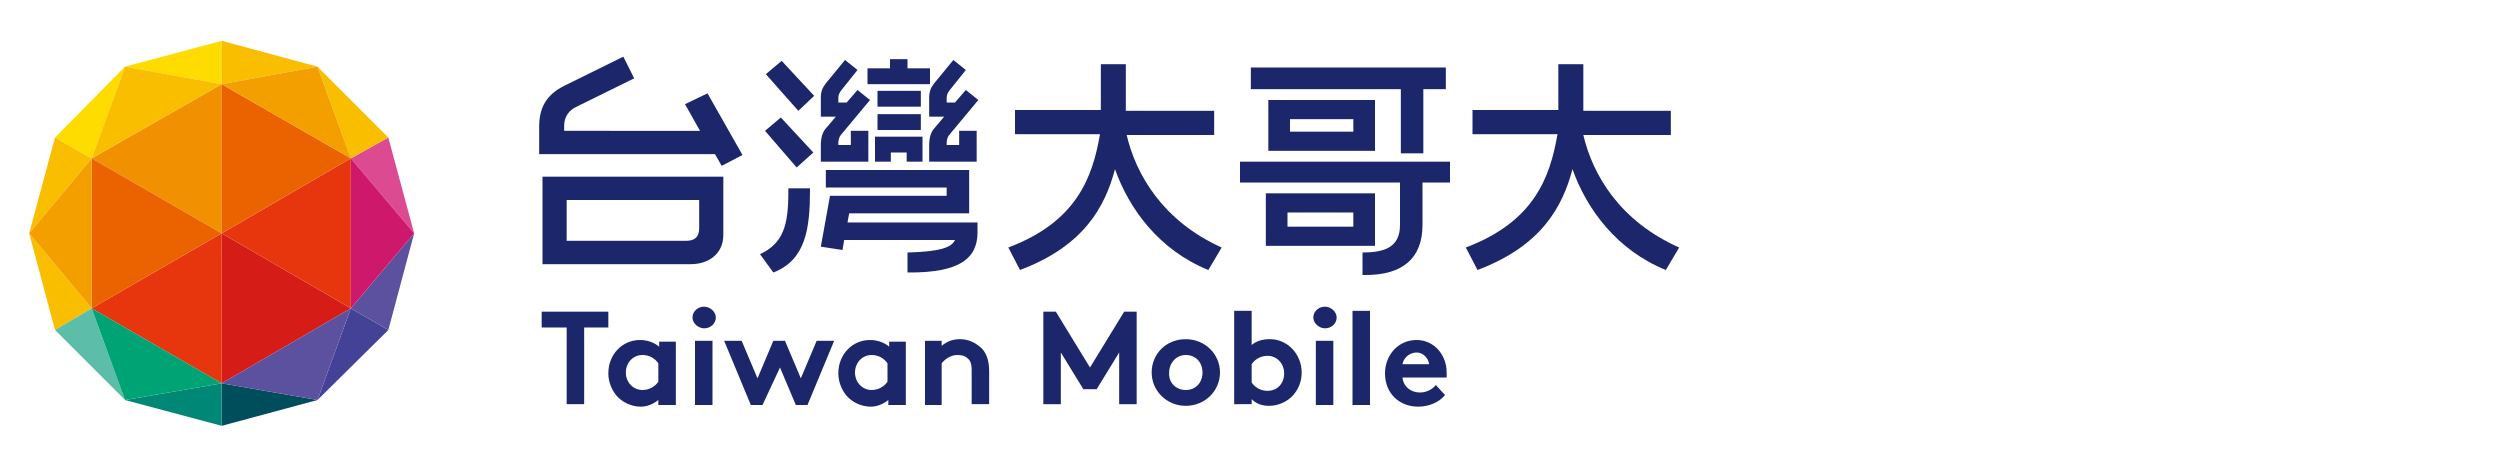 <?xml version="1.0" encoding="utf-8"?>
<!-- Generator: Adobe Illustrator 25.2.3, SVG Export Plug-In . SVG Version: 6.00 Build 0)  -->
<svg version="1.1" id="圖層_1" xmlns="http://www.w3.org/2000/svg" xmlns:xlink="http://www.w3.org/1999/xlink" x="0px" y="0px"
	 viewBox="0 0 300 57" style="enable-background:new 0 0 300 57;" xml:space="preserve">
<style type="text/css">
	.st0{fill:#1C276B;}
	.st1{fill:#D61C17;}
	.st2{fill:#E7350D;}
	.st3{fill:#DC4B91;}
	.st4{fill:#444297;}
	.st5{fill:#5C519F;}
	.st6{fill:#F19000;}
	.st7{fill:#EB6300;}
	.st8{fill:#004D5B;}
	.st9{fill:#F9BE00;}
	.st10{fill:#008776;}
	.st11{fill:#FFDC00;}
	.st12{fill:#5CBDA8;}
	.st13{fill:#00A474;}
	.st14{fill:#F49F00;}
	.st15{fill:#CE186C;}
</style>
<g>
	<g>
		<g>
			<polygon class="st0" points="104.1,10.1 104.1,8.2 106.8,8.2 106.8,7.1 108.9,7.1 108.9,8.2 111.6,8.2 111.6,10.1 			"/>
			<g>
				<g>
					<g>
						<g>
							<path class="st0" d="M73,37.4v1.9h-2.9v9.2h-2.1v-9.2H65v-1.9H73z"/>
							<path class="st0" d="M81,48.6h-2V48c-0.6,0.5-1.4,0.8-2.1,0.8c-1.1,0-2.2-0.5-2.9-1.3c-0.6-0.7-1-1.7-1-2.7
								c0-2.3,1.7-4,3.8-4c0.9,0,1.7,0.3,2.3,0.8v-0.6h2V48.6z M79,43.6c-0.4-0.6-1.1-1-1.9-1c-1.2,0-2,1-2,2.1c0,1.2,0.9,2.1,2,2.1
								c0.8,0,1.5-0.4,1.9-1V43.6z"/>
							<path class="st0" d="M84.5,36.8c0.7,0,1.4,0.6,1.4,1.3c0,0.7-0.6,1.3-1.4,1.3c-0.7,0-1.4-0.6-1.4-1.3
								C83.1,37.4,83.7,36.8,84.5,36.8z M85.5,48.6h-2.1v-7.7h2.1V48.6z"/>
							<path class="st0" d="M91.5,48.6h-1.4l-3.2-7.7h2.1l1.9,4.5l1.9-4.5h1.4l1.9,4.5l1.9-4.5h2.1l-3.2,7.7h-1.4l-1.9-4.5
								L91.5,48.6z"/>
							<path class="st0" d="M108.6,48.6h-2V48c-0.6,0.5-1.4,0.8-2.1,0.8c-1.1,0-2.2-0.5-2.9-1.3c-0.6-0.7-1-1.7-1-2.7
								c0-2.3,1.7-4,3.8-4c0.9,0,1.7,0.3,2.3,0.8v-0.6h2V48.6z M106.5,43.6c-0.4-0.6-1.1-1-1.9-1c-1.2,0-2,1-2,2.1
								c0,1.2,0.9,2.1,2,2.1c0.8,0,1.5-0.4,1.9-1V43.6z"/>
							<path class="st0" d="M111,48.6v-7.7h2v0.6c0.6-0.5,1.3-0.8,2.2-0.8c1.1,0,2,0.5,2.7,1.2c0.5,0.6,0.8,1.4,0.8,2.7v3.9h-2.1
								v-4.1c0-0.8-0.2-1.2-0.5-1.4c-0.3-0.3-0.7-0.4-1.2-0.4c-0.9,0-1.6,0.6-1.9,1v5H111z"/>
							<path class="st0" d="M130.8,44.1l4.1-6.7h1.5v11.1h-2.1v-6.2l-2.7,4.4H130l-2.7-4.4v6.2h-2.1V37.4h1.5L130.8,44.1z"/>
							<path class="st0" d="M142.3,40.7c2.3,0,4.1,1.8,4.1,4c0,2.2-1.8,4-4.1,4c-2.3,0-4.1-1.8-4.1-4
								C138.2,42.5,139.9,40.7,142.3,40.7z M142.3,46.8c1.2,0,2-0.9,2-2.1c0-1.2-0.8-2.1-2-2.1c-1.2,0-2,1-2,2.1
								C140.2,45.9,141.1,46.8,142.3,46.8z"/>
							<path class="st0" d="M148.1,48.6V37.3h2.1v4.1c0.6-0.5,1.3-0.7,2.2-0.7c2.1,0,3.8,1.8,3.8,4c0,1.1-0.4,2-1,2.7
								c-0.7,0.8-1.8,1.3-2.9,1.3c-0.8,0-1.5-0.2-2.1-0.8v0.6H148.1z M150.2,45.9c0.4,0.6,1.1,1,1.9,1c1.2,0,2-0.9,2-2.1
								c0-1.1-0.8-2.1-2-2.1c-0.8,0-1.5,0.4-1.9,1V45.9z"/>
							<path class="st0" d="M159,36.8c0.7,0,1.4,0.6,1.4,1.3c0,0.7-0.6,1.3-1.4,1.3c-0.7,0-1.4-0.6-1.4-1.3
								C157.6,37.4,158.2,36.8,159,36.8z M160,48.6h-2.1v-7.7h2.1V48.6z"/>
							<path class="st0" d="M164.4,48.6h-2.1V37.3h2.1V48.6z"/>
							<path class="st0" d="M173.4,47.4c-0.7,0.9-2,1.4-3.2,1.4c-2.3,0-4-1.6-4-4c0-2.1,1.5-4,3.8-4c2.1,0,3.6,1.8,3.6,3.9
								c0,0.2,0,0.4,0,0.6h-5.3c0.1,1.1,1,1.8,2.1,1.8c0.9,0,1.6-0.5,1.9-0.9L173.4,47.4z M171.5,43.7c-0.1-0.7-0.7-1.4-1.5-1.4
								c-0.9,0-1.6,0.7-1.7,1.4H171.5z"/>
						</g>
					</g>
				</g>
				<g>
					<path class="st0" d="M165,18.1V12h-12.8v6.1H165z M154.8,14.3h7.6v1.5h-7.6V14.3z"/>
					<polygon class="st0" points="168.1,18.4 170.8,18.4 170.8,10.7 173.5,10.7 173.5,8.1 150.1,8.1 150.1,10.7 168.1,10.7 					"/>
					<path class="st0" d="M65.1,31.7h17.8c2.2,0,3.9-1.3,3.9-3.5v-7H65.1V31.7z M68,24h15.9v3.4c0,1.1-0.6,1.5-1.6,1.5H68V24z"/>
					<path class="st0" d="M82.2,12.5l1.8,3.2H67.7v-0.6c0-1.1,0.6-1.9,1.5-2.3l6.9-3.4l-1.3-2.6l-7.1,3.5c-2.2,1.1-3,2.7-3,4.9v3.3
						h21.1l0.8,1.4l2.5-1.3l-4.2-7.4L82.2,12.5z"/>
					<path class="st0" d="M148.8,21.9h19.2V27c0,2.7-1.9,3.3-4.5,3.3V33h0.4c4.4,0,6.8-2,6.8-6v-5.1h3.3v-2.5h-25.2V21.9z"/>
					<path class="st0" d="M135.2,16.2h10.5v-2.9h-10.6V7.7h-3v5.5h-10.3v2.9H132c-0.9,5.2-2.8,10.5-11,13.6l1.4,2.7
						c7.7-2.9,10.2-7.6,11.4-12.1c1.7,4.8,5.3,9.7,11.2,12.1l1.6-2.7C139.5,26.5,136.3,20.9,135.2,16.2z"/>
					<path class="st0" d="M165,23.2h-13.1v6.3H165V23.2z M162.4,27.2h-7.9v-1.7h7.9V27.2z"/>
					<path class="st0" d="M190,16.2h10.5v-2.9H190V7.7h-3v5.5h-10.3v2.9h10.2c-0.9,5.2-2.8,10.5-11,13.6l1.4,2.7
						c7.7-2.9,10.2-7.6,11.4-12.1c1.7,4.8,5.3,9.7,11.2,12.1l1.6-2.7C194.3,26.5,191.1,20.9,190,16.2z"/>
					<path class="st0" d="M94.6,23.1c0,3.9-0.6,6.1-3.4,7.4l1.6,2.2c3.9-1.5,4.4-5.3,4.4-9.9v-0.2h-2.6V23.1z"/>
					<polygon class="st0" points="91.9,8.9 95.8,13.3 97.7,11.5 93.8,7.3 					"/>
					<polygon class="st0" points="91.8,15.7 95.6,20.1 97.6,18.3 93.7,14.1 					"/>
					<path class="st0" d="M101.9,25.6h14.4v-5.2H99.1v2.1h14.5v1h-14l-1.1,6.1l2.6,0.4l0.2-1.2h13.3c-0.4,0.9-1.8,1.4-5.7,1.5v2.4
						h0.3c5.8,0,8.1-1.6,8.1-4.8v-1.2h-15.6L101.9,25.6z"/>
				</g>
				<polygon class="st0" points="108.8,19.4 108.8,18.3 106.9,18.3 106.9,19.4 105,19.4 105,16.4 110.7,16.4 110.7,19.4 				"/>
				<rect x="105.3" y="13.7" class="st0" width="5.2" height="1.9"/>
				<rect x="105.3" y="10.9" class="st0" width="5.2" height="1.9"/>
				<path class="st0" d="M102.1,17.4h-1.5v-0.1c0-0.3,0-0.7,0.3-1.1l3.5-4.2l-1.5-1.2l-1.3,1.5h-1v-0.5c0-0.4,0.1-0.6,0.3-0.9l2-2.5
					l-1.5-1.2l-2.3,2.8c-0.4,0.5-0.6,1-0.6,1.7V14h1.8l-1.1,1.3c-0.5,0.5-0.7,1.2-0.7,2.2v1.9h5.7v-3.7h-2.1V17.4z"/>
				<path class="st0" d="M115.1,17.4h-1.5v-0.1c0-0.3,0-0.7,0.3-1.1l3.5-4.2l-1.5-1.2l-1.3,1.5h-1v-0.5c0-0.4,0.1-0.6,0.3-0.9l2-2.5
					l-1.5-1.2l-2.3,2.8c-0.4,0.5-0.6,1-0.6,1.7V14h1.8l-1.1,1.3c-0.5,0.5-0.7,1.2-0.7,2.2v1.9h5.7v-3.7h-2.1V17.4z"/>
			</g>
		</g>
		<g>
			<polygon class="st1" points="42.1,37 26.6,28 26.6,46 			"/>
			<polygon class="st2" points="11,37 11,37 26.6,46 26.6,28 			"/>
			<polygon class="st3" points="49.7,28 46.6,16.5 42.1,19 			"/>
			<polygon class="st4" points="42.1,37 38.1,48 46.6,39.6 			"/>
			<polygon class="st5" points="46.6,39.6 49.7,28 42.1,37 			"/>
			<polygon class="st6" points="26.6,10.1 11,19 26.6,28 			"/>
			<polygon class="st2" points="42.1,37 42.1,19 26.6,28 			"/>
			<polygon class="st7" points="11,19 11,37 26.6,28 			"/>
			<polygon class="st8" points="26.6,51.1 38.1,48 26.6,46 			"/>
			<polygon class="st9" points="42.1,19 46.6,16.5 38.1,8 			"/>
			<polygon class="st7" points="42.1,19 42.1,19 26.6,10.1 26.6,28 			"/>
			<polygon class="st9" points="6.6,16.5 3.5,28 11,19 			"/>
			<polygon class="st10" points="26.6,46 15,48 26.6,51.1 			"/>
			<polygon class="st11" points="11,19 15,8 6.6,16.5 			"/>
			<polygon class="st11" points="26.6,4.9 15,8 26.6,10.1 			"/>
			<polygon class="st9" points="3.5,28 6.6,39.6 11,37 			"/>
			<polygon class="st12" points="11,37 6.6,39.6 15,48 			"/>
			<polygon class="st9" points="38.1,8 26.6,4.9 26.6,10.1 			"/>
			<polygon class="st5" points="26.6,46 38.1,48 42.1,37 			"/>
			<polygon class="st13" points="11,37 15,48 26.6,46 			"/>
			<polygon class="st14" points="42.1,19 38.1,8 26.6,10.1 			"/>
			<polygon class="st15" points="42.1,19 42.1,37 49.7,28 			"/>
			<polygon class="st9" points="26.6,10.1 15,8 11,19 			"/>
			<polygon class="st14" points="11,37 11,19 3.5,28 			"/>
		</g>
	</g>
</g>
</svg>
